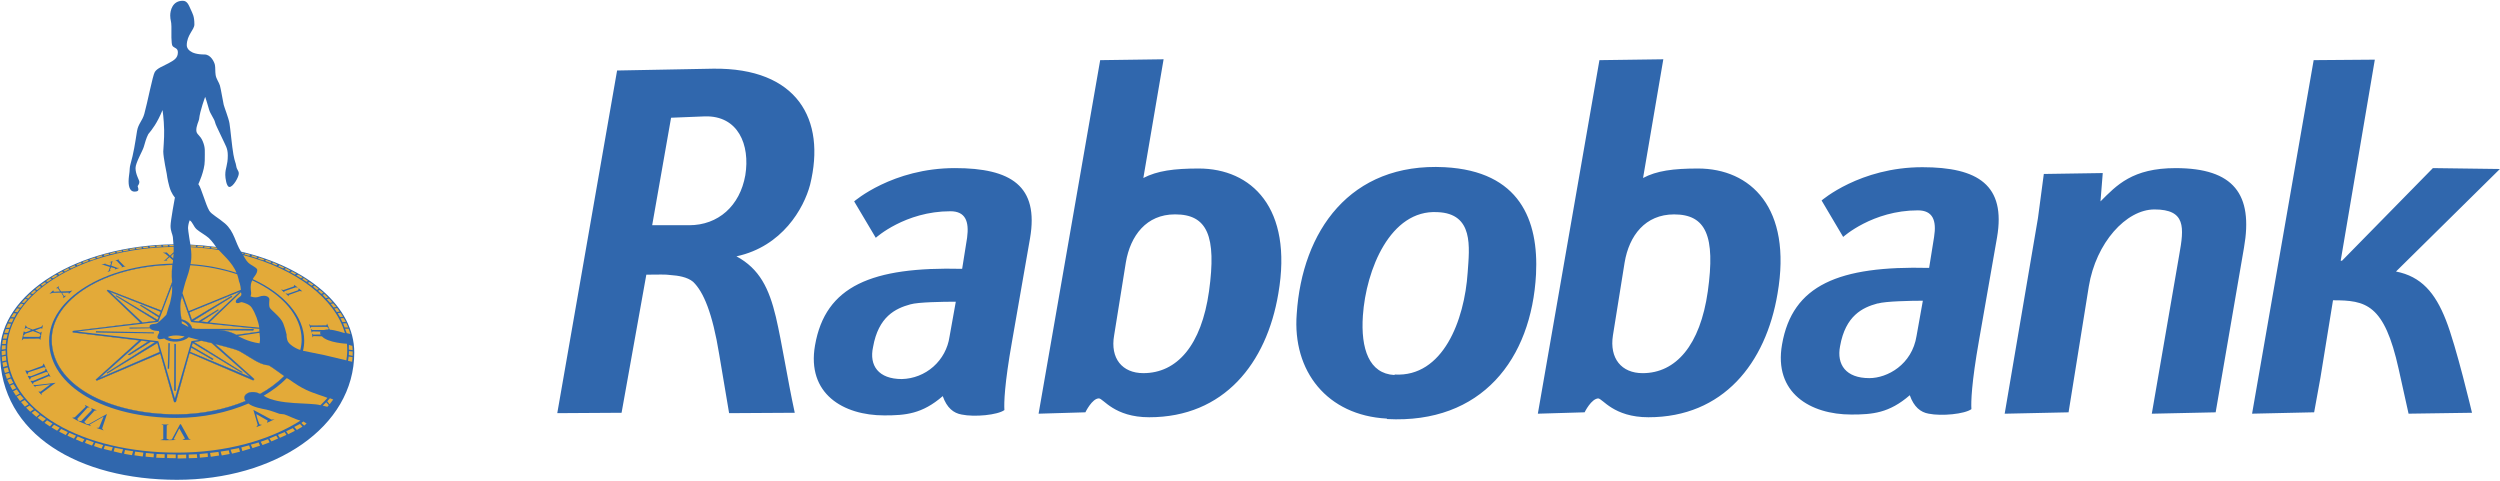 <?xml version="1.0" encoding="UTF-8"?>
<svg xmlns="http://www.w3.org/2000/svg" width="2206" height="424" viewBox="0 0 2206 424" fill="none">
  <path fill-rule="evenodd" clip-rule="evenodd" d="M1506.97 257.083C1500.25 304.682 1478.8 329.273 1449.46 329.273C1430.77 329.273 1420.07 316.225 1423.25 295.94L1433.56 231.649C1437.54 207.837 1451.82 189.186 1477.2 189.186C1505.4 189.173 1513.77 208.213 1506.97 257.083ZM1410.15 351.542C1414.11 351.542 1423.65 368.182 1454.59 368.182C1520.45 368.182 1558.19 320.583 1568.5 259.08C1581.6 183.22 1544.69 148.695 1498.25 148.695C1476.44 148.695 1461.76 150.692 1449.83 157.06L1467.71 52.303L1411.34 53.081L1356.99 365.043L1398.26 363.824C1398.26 363.824 1404.21 351.542 1410.57 351.542H1410.15ZM1980.09 218.602C1988.41 171.353 1970.98 148.344 1919.76 148.344C1881.68 148.344 1867.75 163.402 1853.47 177.721L1855.47 152.702L1803.46 153.506L1798.3 192.403L1768.93 365.056L1825.3 363.837L1843.16 252.712C1849.49 214.205 1876.12 184.815 1901.1 184.815C1928.89 184.815 1927.31 200.69 1922.96 224.892L1898.75 365.056L1955.09 363.837L1980.09 218.602ZM2205.9 149.123L2146.79 148.331L2066.59 230.067H2065.42L2095.54 52.641L2041.58 53.069L1987.23 365.03L2042 363.811L2047.55 333.267L2058.64 264.968C2087.64 264.968 2103.9 268.159 2116.6 325.693L2125.32 365.03L2181.29 364.226C2181.29 364.226 2167.42 305.46 2158.27 282.452C2148.78 258.263 2136.43 243.919 2114.23 239.587L2205.9 149.123ZM650.135 226.124C690.199 217.382 709.278 184.011 714.829 162.987C729.108 105.077 703.299 59.8 629.488 60.604L544.523 62.212L491.736 364.576L548.478 364.226L570.319 242.375C581.837 242.375 586.597 241.947 592.148 242.751C598.088 243.153 606.453 244.347 611.602 248.678C620.72 257.42 628.67 276.11 634.611 312.619L643.365 364.576L701.288 364.226C694.531 332.865 690.186 303.502 684.635 279.663C678.656 254.683 670.355 237.213 649.72 226.111L650.135 226.124ZM657.658 154.648C652.898 181.651 633.819 198.745 608.049 198.745H575.481L592.161 103.884L621.965 102.691C651.316 101.887 662.042 127.658 657.658 154.648ZM908.908 210.236C916.846 164.167 892.229 148.331 842.62 148.331C787.459 148.331 753.712 177.708 753.712 177.708L772.79 209.834C772.79 209.834 798.561 186.411 838.638 186.411C851.763 186.411 855.356 195.139 853.359 209.834L849.001 237.213C769.224 235.242 728.33 252.284 719.186 304.669C711.651 347.534 744.179 366.548 780.287 366.548C798.951 366.548 813.645 365.355 831.881 349.531C835.473 359.868 841.414 364.576 848.586 365.795C860.051 368.182 880.31 366.198 886.289 361.84C885.874 355.484 886.289 339.169 893.046 301.089L908.908 210.236ZM843.398 266.227L837.847 297.185C836.365 307.367 831.327 316.697 823.627 323.521C815.926 330.346 806.059 334.226 795.773 334.473C775.125 334.473 766.824 322.567 770.378 306.277C775.125 279.274 790.209 272.154 803.321 268.561C810.066 266.577 831.881 266.227 843.398 266.227ZM1014.07 368.182C1079.97 368.182 1117.68 320.583 1127.99 259.08C1141.09 183.22 1104.14 148.695 1057.72 148.695C1035.88 148.695 1021.2 150.692 1008.89 157.06L1026.76 52.303L970.8 53.081L916.444 365.043L957.739 363.824C957.739 363.824 963.667 351.542 969.646 351.542C973.575 351.542 983.108 368.182 1014.07 368.182ZM1037.08 189.173C1065.26 189.173 1073.6 208.213 1066.83 257.07C1060.12 304.669 1038.66 329.26 1008.88 329.26C990.242 329.26 979.516 316.212 983.108 295.927L993.432 231.636C997.414 207.824 1011.69 189.173 1036.67 189.173H1037.08ZM1223.65 369.349C1171.23 366.561 1140.28 327.677 1144.23 276.94C1148.99 204.296 1191.04 143.169 1274.81 147.54C1341.1 151.081 1357.77 194.361 1355.39 241.96C1351.41 316.99 1307.37 374.135 1224.02 369.777L1223.65 369.349ZM1230.75 330.492C1273.2 332.878 1292.26 282.841 1295.07 240.417C1296.64 218.2 1300.62 188.382 1268.42 187.189C1226.77 184.815 1205.37 237.991 1202.61 278.522C1200.61 307.911 1208.13 329.688 1230.35 330.907L1230.75 330.492ZM1762.19 209.458C1770.11 163.402 1745.5 147.54 1696.28 147.54C1641.13 147.54 1607.38 176.904 1607.38 176.904L1626.41 209.069C1626.41 209.069 1652.27 185.62 1692.32 185.62C1705.42 185.62 1708.99 194.348 1706.64 209.069L1702.26 236.396C1622.47 234.399 1581.6 251.493 1572.48 303.904C1564.93 346.717 1597.49 365.782 1633.61 365.782C1652.27 365.782 1666.94 364.563 1685.19 348.74C1688.78 359.025 1694.71 363.811 1701.85 365.03C1713.38 367.365 1733.62 365.354 1739.57 361.023C1739.19 354.667 1739.57 338.377 1746.29 300.298L1762.19 209.458ZM1657.02 267.796C1663.74 265.825 1685.59 265.358 1696.72 265.358L1691.17 296.368C1687.19 321.776 1665.38 333.656 1649.49 333.656C1628.85 333.656 1620.52 321.776 1623.68 305.46C1628.44 278.509 1643.52 271.337 1656.62 267.796H1657.02ZM0 311.115C0 259.028 68.234 216.656 153.056 215.593C153.056 215.593 152.797 211.481 152.537 209.173C152.291 206.838 150.488 204.037 150.488 199.406C150.488 194.789 154.34 174.258 154.34 174.258C154.34 174.258 151.266 171.158 149.464 164.764C147.661 158.331 147.142 153.429 147.142 153.429C147.142 153.429 144.068 138.76 144.068 133.663C144.068 131.224 145.002 122.82 144.833 114.831C144.626 104.675 143.42 97.114 143.42 97.114C138.608 108.774 134.25 114.247 130.878 118.332C129.023 121.795 127.882 126.127 126.844 129.694C125.794 133.286 119.594 143.636 119.594 148.293C119.594 154.103 122.966 158.785 122.966 160.601C122.966 162.404 121.449 164.193 121.449 164.193C122.344 167.151 123.057 169.083 118.544 169.083C115.301 169.083 113.472 165.776 113.472 160.121C113.472 157.047 113.991 154.259 114.264 151.703C114.471 149.538 114.393 147.579 115.042 145.271C118.025 134.674 119.075 127.139 120.917 115.648C121.942 109.305 125.599 106.685 127.337 100.499C130.1 90.681 134.704 66.648 136.585 63.548C138.725 60.15 143.627 58.542 148.698 55.818C153.51 53.185 156.96 51.356 156.96 46.13C156.96 42.303 153.899 42.524 152.278 40.617C150.916 39.009 151.253 28.296 151.253 23.407C151.253 18.53 150.203 17.959 150.203 13.653C150.203 9.296 152.109 0.684 161.266 0.684C165.209 0.684 166.506 4.38 168.192 8.115C169.982 12.162 171.525 14.159 171.525 21.63C171.525 26.26 164.807 30.851 164.807 39.982C164.807 42.55 167.167 48.075 180.5 48.075C186.038 48.075 189.125 54.767 189.644 57.31C190.15 59.904 189.774 62.744 190.279 66.194C190.811 69.709 193.133 72.406 194.054 75.467C194.923 78.528 196.855 90.214 197.387 92.406C197.893 94.598 201.719 104.208 202.484 108.735C203.275 113.222 204.676 129.305 205.96 136.36C207.257 143.39 207.918 143.105 208.398 146.217C209.034 150.381 210.707 150.264 210.707 153.182C210.707 156.126 205.83 164.985 202.484 164.985C199.786 164.985 198.788 156.878 198.788 154.336C198.788 147.916 201.005 146.101 201.005 137.255C201.005 130.589 199.138 128.786 195.571 120.926C191.978 113.106 190.163 110.019 189.67 107.58C189.138 105.129 185.403 100.123 184.521 96.79C183.146 91.692 181.058 85.467 181.058 85.467C181.058 85.467 176.441 97.555 175.663 105.272C175.559 106.556 172.939 111.329 173.25 115.401C173.484 118.838 176.713 119.162 178.996 124.895C181.317 130.693 180.669 132.871 180.669 141.756C180.669 150.601 175.027 162.52 175.027 162.52C177.621 165.607 181.317 180.302 184.651 185.918C186.583 189.16 192.692 192.169 198.502 197.176C206.868 204.426 207.542 214.192 212.691 222.026C271.185 235.8 312.61 270.455 312.61 311.063C312.61 377.157 242.016 423.381 156.169 423.381C70.361 423.355 0 383.629 0 311.115ZM167.984 215.813C175.701 216.189 183.289 216.903 190.669 217.888C190.669 217.888 187.219 212.752 184.261 210.042C181.317 207.409 176.441 204.893 173.548 202.363C170.643 199.77 169.878 195.697 167.362 194.413C166.511 196.589 166.02 198.889 165.909 201.222C165.909 203.323 167.984 215.813 167.984 215.813Z" fill="#3067AD"></path>
  <path fill-rule="evenodd" clip-rule="evenodd" d="M166.402 297.562C169.878 298.47 175.649 300.013 175.649 300.013L168.97 300.999L154.34 351.607L139.684 301.09L68.13 292.529L139.684 284.021L151.889 252.025C151.889 252.025 152.135 257.602 151.266 261.428C150.358 265.28 150.319 267.329 149.1 269.962C148.192 273.049 146.753 277.77 146.753 277.77C146.753 277.77 140.566 284.151 138.646 285.215C136.727 286.226 131.967 285.474 131.967 288.029C131.967 288.288 132.097 288.937 132.097 288.937L114.25 289.041V289.974L132.356 289.676C133.913 292.127 140.034 292.011 140.034 292.011L140.566 293.308C140.566 293.308 138.893 296.148 138.893 297.406C138.893 298.703 140.047 299.352 141.098 299.352C142.122 299.352 144.95 298.69 144.95 298.69C150.864 303.178 162.031 301.816 166.402 297.562ZM167.906 234.049C182.757 234.983 196.777 237.849 209.254 242.025C209.254 242.025 210.668 246.357 210.875 248.108C212.237 251.026 212.548 255.734 212.548 255.734L166.544 274.501L161.019 258.665C161.019 258.665 163.107 249.729 165.027 244.658C166.921 239.652 167.906 234.049 167.906 234.049Z" fill="#E3AA39"></path>
  <path fill-rule="evenodd" clip-rule="evenodd" d="M208.657 240.741C195.507 236.503 181.878 233.923 168.088 233.063C168.088 233.063 169.709 227.434 168.282 218.122C176.778 218.55 185.026 219.367 193.016 220.625C194.689 222.778 205.324 231.766 208.657 240.741ZM222.652 247.395C249.11 259.625 266.165 278.808 266.165 299.676C266.165 302.711 265.776 305.785 264.972 308.794C261.924 308.003 254.479 304.06 253.52 300.13C252.547 296.122 253.001 295.98 252.897 295.24C252.154 291.822 251.134 288.469 249.849 285.215C247.463 279.236 238.371 273.386 237.787 270.948C237.217 268.497 237.723 265.955 237.723 264.256C237.723 262.582 235.868 260.987 232.781 260.987C229.694 260.987 228.203 262.401 225.57 262.401C222.924 262.401 221.005 261.467 221.005 261.467C222.314 258.458 221.199 257.991 221.199 253.361C221.199 249.431 222.652 247.395 222.652 247.395Z" fill="#E3AA39"></path>
  <path fill-rule="evenodd" clip-rule="evenodd" d="M306.138 303.333C306.616 308.216 306.437 313.141 305.606 317.976L286.009 313.294L267.359 309.52C268.072 306.643 268.438 303.691 268.448 300.727C268.448 278.937 250.55 258.899 222.989 246.293C223.495 244.853 227.036 241.727 227.036 238.316C227.036 236.085 221.9 234.542 218.904 231.624C216.893 229.73 214.585 225.087 214.585 225.087C261.237 237.266 295.853 263.438 304.361 294.008C304.361 294.008 294.932 290.921 291.015 290.947C289.472 288.029 288.629 285.5 288.629 285.5L288.045 287.043C282.222 287.303 273.96 287.147 273.96 287.147L272.585 285.85L273.999 289.65L274.583 288.431L288.512 288.457L289.991 289.573L289.718 290.74C288.501 290.672 287.281 290.817 286.113 291.168H275.594L274.246 290.208L275.076 293.684L275.75 292.465L282.974 292.62C281.82 293.554 282.974 295.176 282.974 295.176L276.308 295.253L275.231 294.19L275.789 297.731L276.567 296.563L284.038 296.771C289.381 302.62 306.138 303.333 306.138 303.333ZM210.032 296.472L228.968 293.684C229.098 296.524 229.928 298.924 229.033 302.957C218.268 301.583 210.032 296.472 210.032 296.472Z" fill="#E3AA39"></path>
  <path fill-rule="evenodd" clip-rule="evenodd" d="M159.619 278.69C159.619 278.69 158.944 274.786 158.944 270.558C158.944 266.356 160.514 261.064 160.514 261.064L168.762 284.034L228.942 290.117L228.981 292.672L208.567 295.564C208.567 295.564 203.34 292.192 193.418 291.206L223.339 291.582L223.793 290.389L172.446 290.285L169.489 289.676C169.489 289.676 168.373 283.749 160.073 281.777L159.619 278.69Z" fill="#E3AA39" stroke="#3067AD" stroke-width="0.259" stroke-miterlimit="2.613"></path>
  <path fill-rule="evenodd" clip-rule="evenodd" d="M167.012 275.513L211.9 257.147L183.133 284.384L177.219 283.748L192.77 273.749L192.381 273.139L175.183 283.619L170.41 283.139L204.767 261.817L204.365 261.155L169.243 282.231L167.012 275.513Z" fill="#E3AA39" stroke="#3067AD" stroke-width="0.259" stroke-miterlimit="2.613"></path>
  <path fill-rule="evenodd" clip-rule="evenodd" d="M160.306 283.398C165.377 285.227 166.272 288.444 166.272 288.444L160.436 285.409L160.306 283.398ZM184.767 284.566L212.6 257.887C212.924 258.821 213.171 259.534 212.86 260.416C212.289 262.063 208.022 263.658 208.022 266.11C208.022 267.355 209.047 267.471 210.032 267.471C211.005 267.471 212.471 266.408 213.573 266.68C215.765 267.238 220.175 268.535 222.081 271.414C225.337 276.304 228.021 283.671 228.787 289.092C221.199 288.56 184.767 284.566 184.767 284.566ZM232.69 349.207C240.602 344.577 247.476 339.35 253.053 333.656C256.49 335.2 260.355 339.285 269.966 343.915C276.891 347.261 286.333 349.816 288.966 351.087C287.034 353.344 284.946 355.497 282.702 357.572C274.466 354.978 245.556 357.793 232.69 349.207Z" fill="#E3AA39"></path>
  <path fill-rule="evenodd" clip-rule="evenodd" d="M151.902 248.99L142.395 274.138L95.133 255.799L94.368 256.46L124.043 284.838L64.278 292.127V293.295L122.966 300.337L84.563 335.018L85.354 335.822L141.5 311.906L153.705 354.797L155.118 354.719L167.18 311.426L223.443 335.589L224.338 334.525L189.787 303.567C189.787 303.567 207.244 307.665 211.394 309.87C215.48 312.023 224.468 318.209 229.591 320.388C234.766 322.593 235.803 321.828 237.347 322.438C238.864 323.073 250.861 331.841 250.861 331.841C244.485 338.097 237.27 343.436 229.422 347.703C229.422 347.703 223.56 344.162 218.19 347.223C213.677 349.804 216.751 353.863 216.751 353.863C199.047 361.23 177.984 365.692 155.884 365.692C94.978 365.692 45.55 339.246 45.55 299.676C45.55 263.931 92.967 234.853 152.135 233.686C151.279 240.767 151.902 248.99 151.902 248.99Z" fill="#E3AA39" stroke="#3067AD" stroke-width="0.259" stroke-miterlimit="2.613"></path>
  <path fill-rule="evenodd" clip-rule="evenodd" d="M148.024 297.406C153.562 294.566 162.939 296.901 162.939 296.901C160.774 298.459 158.161 299.269 155.495 299.209C152.498 299.248 150.657 298.924 148.024 297.406Z" fill="#E3AA39"></path>
  <path fill-rule="evenodd" clip-rule="evenodd" d="M84.705 292.257L135.845 293.294V294.189L84.576 293.424L84.705 292.257Z" fill="#3067AD"></path>
  <path fill-rule="evenodd" clip-rule="evenodd" d="M124.782 300.519L130.942 301.258L112.979 312.853L114.276 313.242L132.875 301.556L137.129 301.816L94.238 328.897L94.744 329.403L138.906 302.542L140.981 310.622L87.675 333.657L124.782 300.519ZM125.703 284.683L96.793 257.355L141.876 275.059L140.475 278.807L124.548 269.236L123.64 269.508L140.06 279.949L139.049 282.387L102.954 260.922L102.188 261.156L137.907 283.139L125.703 284.683Z" fill="#E3AA39" stroke="#3067AD" stroke-width="0.259" stroke-miterlimit="2.613"></path>
  <path fill-rule="evenodd" clip-rule="evenodd" d="M148.711 302.957L149.736 303.074L149.087 325.317L148.167 325.148L148.711 302.957ZM153.977 303.58L155.131 303.709L155.002 344.901L153.718 344.421L153.977 303.58Z" fill="#3067AD" stroke="#3067AD" stroke-width="0.259" stroke-miterlimit="2.613"></path>
  <path fill-rule="evenodd" clip-rule="evenodd" d="M167.583 310.531L168.763 306.653L187.763 317.599L188.127 316.679L169.1 305.615L169.995 302.542L212.808 328.637L213.962 328.481L171.045 301.815L177.751 300.622L186.713 302.645L220.772 332.722L167.583 310.531Z" fill="#E3AA39" stroke="#3067AD" stroke-width="0.259" stroke-miterlimit="2.613"></path>
  <path fill-rule="evenodd" clip-rule="evenodd" d="M152.304 232.635C91.787 233.802 43.358 263.814 43.358 300.726C43.358 341.464 93.733 368.765 155.91 368.765C178.957 368.765 200.902 363.928 219.215 356.055C222.937 359.323 232.224 360.867 235.038 361.424C237.865 361.93 246.594 365.147 246.594 365.147L250.835 365.627C254.065 366.56 260.342 369.984 265.141 371.126C237.827 388.531 199.164 399.4 156.35 399.4C73.474 399.4 6.277 362.942 6.277 308.637C6.277 259.145 71.775 218.861 153.238 217.875V222.531L149.995 225.618L147.168 222.778L143.705 222.933L145.754 223.815L148.867 226.37L145.884 229.185L144.237 229.976H147.829L146.805 229.314L149.502 226.876L152.706 229.716L152.304 232.635Z" fill="#E3AA39"></path>
  <path fill-rule="evenodd" clip-rule="evenodd" d="M223.573 361.671L239.526 370.257L242.34 369.985L235.544 373.098L236.192 371.126L226.167 365.381C226.556 368.947 228.968 374.498 228.968 374.498L231.16 374.9L226.154 376.924L227.438 375.03L223.573 361.671ZM247.995 255.436L250.187 255.916L259.33 252.699L259.551 251.402L262.884 253.737L260.835 253.581L250.965 256.953L250.822 258.095L247.995 255.436ZM251.847 258.769L254.052 259.249L263.144 256.084L263.546 254.372L266.762 257.096L264.44 256.824L254.804 260.274L254.687 261.428L251.847 258.769Z" fill="#3067AD"></path>
  <path fill-rule="evenodd" clip-rule="evenodd" d="M150.748 225.969L153.212 223.66L152.81 228.07L150.748 225.969Z" fill="#E3AA39"></path>
  <path fill-rule="evenodd" clip-rule="evenodd" d="M101.774 229.976L104.887 228.809L104.757 229.716L109.53 234.606L110.917 234.865L107.091 236.02L107.714 235.242L103.213 230.352L101.774 229.976ZM105.392 236.409L101.281 237.797L101.683 236.785L97.948 235.773L96.793 238.717H98.077L94.744 240.131L96.028 238.717L97.027 235.592L91.411 233.802H89.349L93.071 232.505V233.063L97.26 234.334L98.181 231.519L96.534 231.39L99.348 230.352L98.181 234.334L103.213 236.279L105.392 236.409ZM49.376 254.372L52.1 252.465L51.711 254.009L53.889 257.173L61.191 256.953L63.876 256.317L60.673 259.404V258.211L54.797 258.367L56.431 261.155L58.364 260.922L55.926 263.23V261.531L54.006 258.211L46.808 258.367L43.617 259.249L46.951 256.188L47.586 257.459L52.969 257.173L51.049 254.372H49.376ZM21.647 290.363L22.671 286.861L23.826 288.781L28.858 290.83L36.406 288.418L37.963 286.589L37.197 290.181L36.302 289.546L30.907 291.621L35.395 293.644L36.808 292.633L35.628 299.974L34.603 298.78L20.739 298.91L19.195 300.479L20.985 292.373L22.295 293.165C24.098 292.983 27.561 291.167 27.561 291.167L23.32 289.274L21.647 290.363Z" fill="#3067AD"></path>
  <path fill-rule="evenodd" clip-rule="evenodd" d="M20.479 296.291L22.412 294.462L29.091 292.141L35.122 294.462L35.744 296.135L34.499 297.277H20.972L20.479 296.291Z" fill="#E3AA39"></path>
  <path fill-rule="evenodd" clip-rule="evenodd" d="M22.282 326.834L25.11 327.34L37.405 322.827L38.598 320.674L40.388 324.63L38.715 324.02L25.11 328.482L24.085 330.661C23.378 329.438 22.774 328.158 22.282 326.834ZM24.383 331.607L27.263 332.009L39.415 327.094L40.479 324.863L42.411 328.793L40.725 328.209L27.289 333.177L26.42 335.2C25.46 333.812 24.383 331.607 24.383 331.607ZM26.783 335.991L29.221 336.095L42.321 330.673L42.58 328.897L44.668 332.489L42.969 331.932L29.714 337.457L28.975 339.052L26.783 335.991ZM29.221 339.558L31.685 339.804L49.117 337.755L36.666 347.002L36.795 348.65L33.838 345.459L35.745 345.615L44.499 339.052L31.283 340.725V341.815L29.221 339.558ZM74.823 357.287L79.168 359.466L77.235 359.596L68.143 369.622L69.298 371.399L71.632 371.554L81.1 361.749L80.465 360.076L85.484 362.047L83.435 362.307L74.33 372.293L76.224 374.122L78.299 374.278L94.381 365.264L90.114 378.104L91.424 379.803L85.121 377.598L87.429 377.326L91.437 367.572L79.051 374.641L80.478 376.029C74.59 374.226 68.935 371.736 63.63 368.61L65.99 368.234L75.64 358.857L74.823 357.287ZM142.266 374.485L149.075 374.615L147.142 375.38L147.025 387.157L149.464 388.091L151.643 387.74L158.854 374.369H159.619L166.675 387.157L168.477 387.961L160.89 388.22L163.212 386.923L158.205 378L153.212 387.598L155.235 388.207C149.075 388.739 141.371 388.337 141.371 388.337L144.068 387.455V375.277L142.266 374.485Z" fill="#3067AD"></path>
  <path fill-rule="evenodd" clip-rule="evenodd" d="M143.614 216.449L148.024 216.215L148.309 217.382L144.068 217.564L143.614 216.449ZM137.713 216.721L142.136 216.474L142.629 217.564L138.439 217.914L137.713 216.721ZM131.838 217.331L136.26 216.902L137.104 217.914L132.357 218.446L131.838 217.331ZM125.962 217.914L130.372 217.46L130.93 218.524L126.741 219.055L125.962 217.914ZM119.841 218.718L124.717 218.096L125.288 219.211L120.554 219.808L119.841 218.718ZM149.412 216.163L153.147 216.111L153.212 217.279L149.658 217.331L149.412 216.163ZM114.069 219.717L118.764 218.926L119.257 219.911L114.86 220.625L114.069 219.717ZM108.414 220.755L112.837 219.911L113.55 220.923L109.05 221.818L108.414 220.755ZM102.565 221.987L107.169 220.975L107.714 222.09L103.343 222.959L102.565 221.987ZM96.897 223.439L101.281 222.246L102.059 223.232L97.688 224.295L96.897 223.439ZM91.32 224.801L95.574 223.66L96.443 224.632L92.085 225.865L91.32 224.801ZM84.926 226.785L89.478 225.255L90.438 226.254L85.99 227.797L84.926 226.785ZM78.843 228.809L83.551 227.239L84.641 228.251L79.92 229.872L78.843 228.809ZM72.644 231.156L77.378 229.263L78.299 230.274L73.604 232.051L72.644 231.156ZM67.3 233.439L71.295 231.597L72.125 232.687L68.312 234.334L67.3 233.439ZM61.399 236.072L65.757 234.023L66.794 235.034L62.566 236.967L61.399 236.072ZM56.068 238.757L60.115 236.578L61.269 237.55L57.313 239.677L56.068 238.757ZM50.88 241.597L54.642 239.47L55.991 240.313L52.281 242.414L50.88 241.597ZM45.342 244.736L49.246 242.388L50.919 243.192L46.808 245.682L45.342 244.736ZM40.583 248.108L44.266 245.423L45.719 246.357L42.061 248.769L40.583 248.108ZM35.874 251.376L39.428 248.99L40.907 249.677L37.496 252.258L35.874 251.376ZM31.218 255.098L34.772 252.258L36.341 253.101L32.814 256.006L31.218 255.098ZM26.964 258.769L30.246 256.006L31.919 256.72L29.026 259.456L26.964 258.769ZM22.995 262.802L26.134 259.638L27.872 260.273L24.98 263.438L22.995 262.802ZM19.182 266.875L22.282 263.607L24.189 264.268L21.232 267.407L19.182 266.875ZM15.629 271.064L18.469 267.874L20.661 268.354L18.223 271.544L15.629 271.064ZM12.892 275.189L15.084 272.05L17.509 272.478L15.395 275.565L12.892 275.189ZM9.818 279.819L12.075 276.304L14.565 276.576L12.594 280L9.818 279.819ZM7.367 284.306L9.364 280.934L12.075 281.09L10.454 284.488L7.367 284.306ZM5.318 289.248L6.991 285.5L9.818 285.655L8.482 289.248H5.318ZM3.839 293.684L5.058 290.363L8.21 290.389L7.121 293.813L3.839 293.684ZM2.555 298.794L3.528 294.993L6.731 295.045L5.824 298.82L2.555 298.794ZM1.855 303.579L2.503 299.935L5.551 299.883L5.123 303.579H1.855ZM1.466 308.521L1.725 304.799L5.045 304.721L4.903 308.093L1.466 308.521ZM1.544 313.67L1.401 309.844L4.903 309.234L5.045 312.853L1.544 313.67ZM1.595 314.759L5.162 313.968L5.512 318.054L1.92 318.884L1.595 314.759ZM2.166 320.051L5.616 319.117L6.511 322.84L2.841 323.851L2.166 320.051ZM3.178 325.213L6.731 324.124L7.912 328.001L4.358 329.117L3.178 325.213ZM4.617 330.103L8.028 329.117L9.494 332.865L6.031 334.292L4.617 330.103ZM6.42 335.278L9.689 333.981L11.699 337.807L8.34 339.246L6.42 335.278ZM8.846 340.271L11.893 339L14.241 342.541L10.934 344.084L8.846 340.271ZM11.569 345.251L14.747 343.656L17.38 347.236L14.111 349.155L11.569 345.251ZM14.799 349.894L17.834 348.273L20.972 351.866L17.639 353.863L14.799 349.894ZM18.586 354.784L21.841 352.955L25.304 356.781L21.958 358.831L18.586 354.784ZM23.034 359.726L26.134 357.793L29.805 361.139L26.653 363.318L23.034 359.726ZM27.937 364.252L30.829 362.177L34.902 365.497L32.178 367.922L27.937 364.252ZM33.138 368.662L35.615 366.457L40.518 369.699L37.82 372.034L33.138 368.662ZM39.286 373.097L41.477 370.841L46.328 373.785L44.045 376.262L39.286 373.097ZM45.459 377.144L47.664 374.77L52.735 377.429L50.401 380.088L45.459 377.144ZM52.139 380.866L53.954 378.493L59.791 381.255L58.066 383.888L52.139 380.866ZM59.518 384.42L61.14 381.93L67.054 384.42L65.251 387.079L59.518 384.42ZM66.859 387.688L68.532 385.081L74.511 387.688L72.76 390.243L66.859 387.688ZM74.965 390.801L76.353 387.961L82.773 390.269L81.191 393.188L74.965 390.801ZM82.968 393.615L84.213 390.749L91.061 392.721L89.608 395.846L82.968 393.615ZM91.541 396.145L92.578 393.188L99.556 394.705L98.311 397.87L91.541 396.145ZM100.321 398.324L101.203 395.081L108.609 396.508L107.325 400.023L100.321 398.324ZM109.53 400.451L110.282 397.078L117.454 398.168L116.443 401.644L109.53 400.451ZM118.622 401.748L119.218 398.505L126.52 399.361L125.962 402.837L118.622 401.748ZM128.466 402.941L128.725 399.698L135.781 400.295L135.521 403.563L128.466 402.941ZM138.154 400.606L145.326 400.84L145.223 404.121L137.843 403.875L138.154 400.606ZM147.466 404.199V400.905L155.067 401.034V404.329L147.466 404.199ZM172.68 217.862L168.296 217.616L168.101 216.474L173.198 216.617L172.68 217.862ZM178.879 218.368L173.99 217.914L174.521 216.721L179.398 217.201L178.879 218.368ZM184.69 218.978L179.995 218.446L180.578 217.382L185.507 217.888L184.69 218.978ZM191.927 219.808L186.155 219.055L186.739 217.966L190.902 218.446L191.927 219.808ZM214.248 224.269L213.262 222.83L215.169 223.413L214.248 224.269ZM220.032 225.787L215.622 224.607L216.543 223.634L220.784 224.801L220.032 225.787ZM226.167 227.693L221.705 226.176L222.652 225.255L227.256 226.759L226.167 227.693ZM232.315 229.769L227.516 228.225L228.618 227.162L233.326 228.757L232.315 229.769ZM238.644 232.051L233.936 230.196L234.831 229.237L239.591 231.091L238.644 232.051ZM243.923 234.256L240.096 232.609L240.939 231.493L244.947 233.387L243.923 234.256ZM249.733 236.863L245.466 234.956L246.491 233.919L250.913 235.981L249.733 236.863ZM254.986 239.574L251.043 237.421L252.197 236.539L256.27 238.692L254.986 239.574ZM260.083 242.31L256.309 240.209L257.709 239.392L261.484 241.467L260.083 242.31ZM265.543 245.579L261.432 243.063L263.118 242.232L267.048 244.619L265.543 245.579ZM270.355 248.64L266.646 246.214L268.15 245.319L271.833 247.952L270.355 248.64ZM274.946 252.089L271.509 249.547L273.014 248.847L276.567 251.195L274.946 252.089ZM279.641 255.812L276.1 252.919L277.67 252.089L281.262 254.93L279.641 255.812ZM283.428 259.275L280.562 256.59L282.196 255.812L285.53 258.548L283.428 259.275ZM287.527 263.231L284.622 260.066L286.36 259.456L289.511 262.543L287.527 263.231ZM291.275 267.212L288.318 264.099L290.251 263.412L293.337 266.68L291.275 267.212ZM294.323 271.311L291.859 268.172L294.038 267.666L296.891 270.883L294.323 271.311ZM297.163 275.344L295.01 272.245L297.475 271.791L299.68 274.929L297.163 275.344ZM300.004 279.754L297.993 276.382L300.497 276.019L302.766 279.572L300.004 279.754ZM302.144 284.229L300.497 280.843L303.22 280.688L305.231 284.034L302.144 284.229ZM304.115 288.949L302.766 285.344L305.62 285.214L307.306 288.949H304.115ZM305.918 293.93L304.504 290.104L307.669 290.052L309.16 294.721L305.918 293.93ZM307.799 308.521L307.863 304.371L310.911 305.175L311.197 308.91L307.799 308.521ZM307.799 313.333L307.928 309.792L311.236 310.168L311.132 313.994L307.799 313.333ZM310.717 319.221L307.098 318.404L307.669 314.578L311.067 315.11L310.717 319.221ZM261.938 379.401L259.616 376.742L264.713 374.083L266.892 376.469L261.938 379.401ZM254.259 383.175L252.521 380.542L258.397 377.779L260.238 380.166L254.259 383.175ZM247.009 386.339L245.219 383.733L251.173 381.255L252.781 383.733L247.009 386.339ZM239.487 389.504L237.736 386.923L243.728 384.42L245.401 386.923L239.487 389.504ZM231.653 392.708L230.019 389.815L236.504 387.533L237.918 390.321L231.653 392.708ZM222.795 395.418L221.303 392.37L228.229 390.425L229.448 393.265L222.795 395.418ZM213.846 397.999L212.938 394.783L219.812 392.954L220.849 395.898L213.846 397.999ZM204.728 400.295L203.392 396.78L210.863 395.392L211.758 398.583L204.728 400.295ZM195.688 401.877L194.663 398.453L201.875 397.364L202.627 400.606L195.688 401.877ZM186 403.058L185.39 399.646L192.77 398.777L193.353 401.942L186 403.058ZM176.376 403.849L176.104 400.606L183.211 399.919L183.444 403.161L176.376 403.849ZM174.028 404.095L166.61 404.329L166.467 401.086L173.717 400.84L174.028 404.095ZM156.74 404.588V401.294L164.314 401.138V404.406L156.74 404.588ZM268.396 375.549L265.932 373.227L267.722 371.904L270.549 373.733L268.396 375.549ZM290.86 356.73L294.038 352.527L291.119 351.412L288.746 354.071L290.86 356.73ZM290.108 357.521L287.838 354.979L284.79 357.949L288.876 358.96L290.108 357.521Z" fill="#E3AA39"></path>
</svg>
